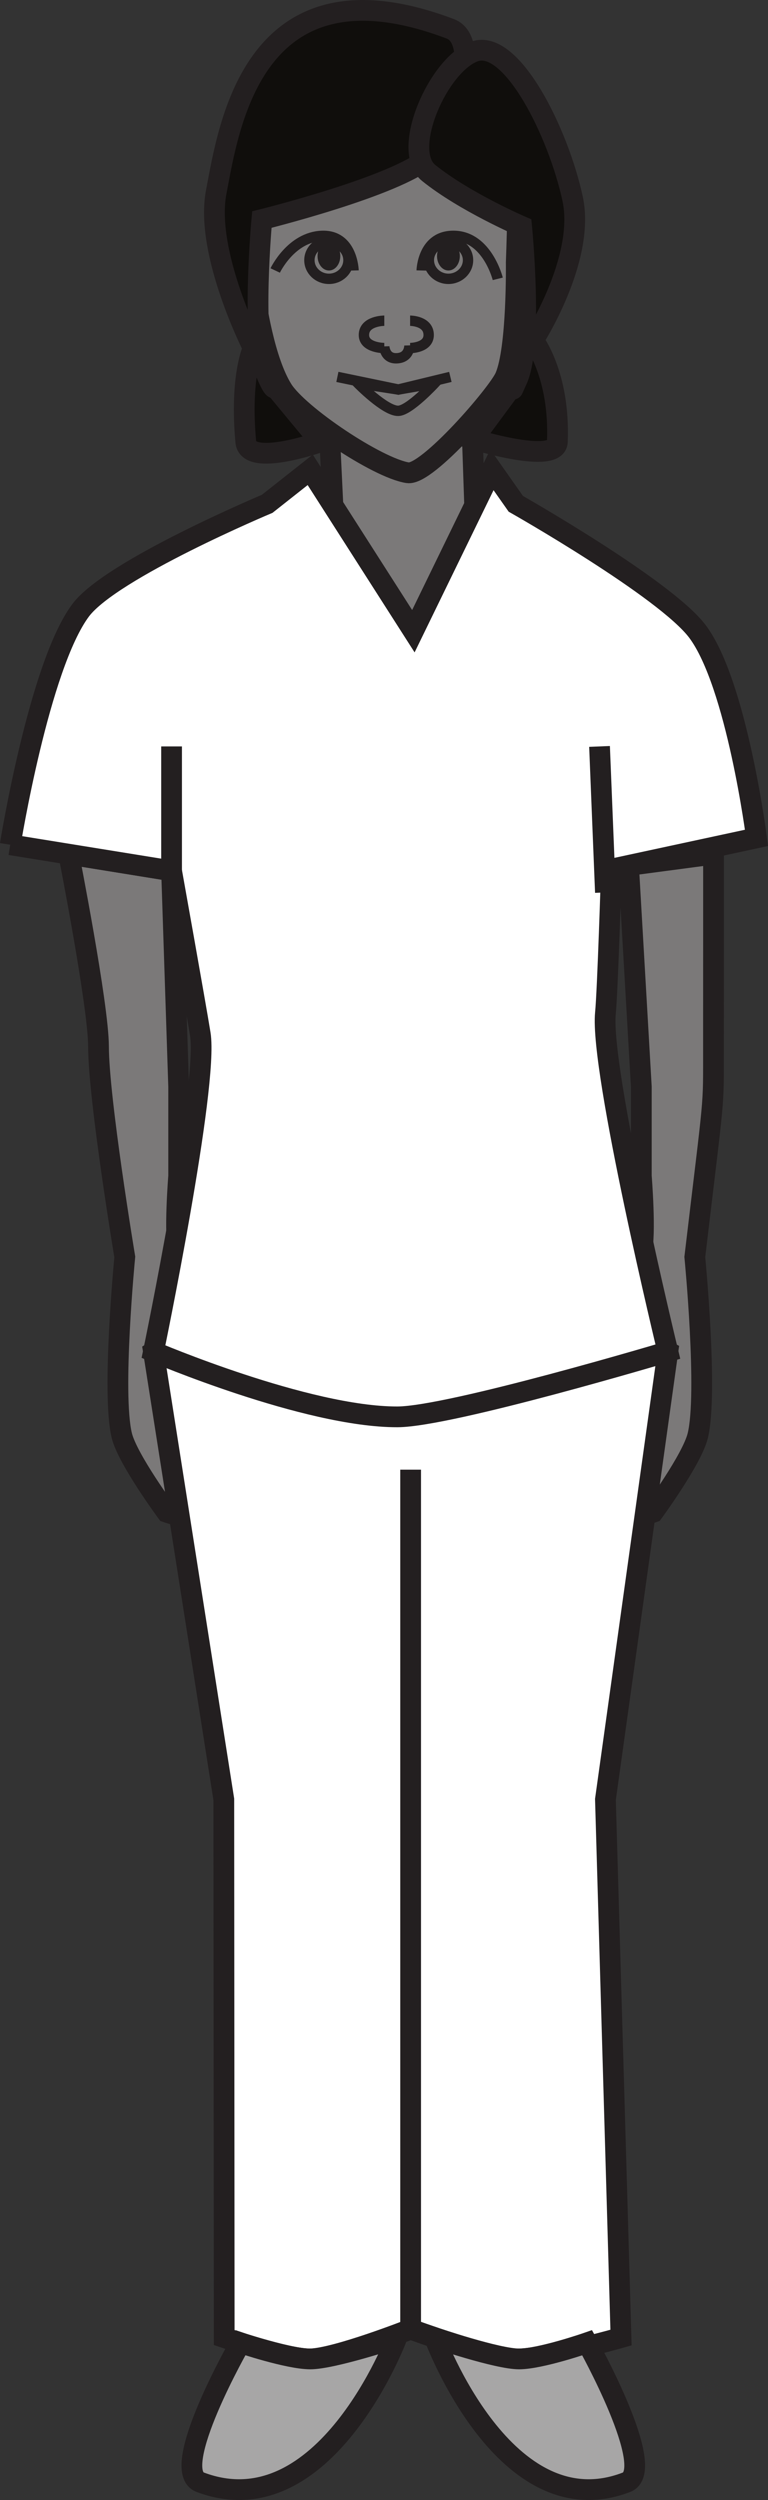 <?xml version="1.0" encoding="UTF-8"?>
<svg xmlns="http://www.w3.org/2000/svg" xmlns:xlink="http://www.w3.org/1999/xlink" width="62.529pt" height="203.445pt" viewBox="0 0 62.529 203.445" version="1.1">
<rect x="0" y="0" width="62.529" height="203.445" fill="#333333" stroke="none"/>
<defs>
<clipPath id="clip1">
  <path d="M 40 59 L 62.527 59 L 62.527 133 L 40 133 Z M 40 59 "/>
</clipPath>
<clipPath id="clip2">
  <path d="M 2 92 L 62.527 92 L 62.527 202 L 2 202 Z M 2 92 "/>
</clipPath>
<clipPath id="clip3">
  <path d="M 0 28 L 62.527 28 L 62.527 125 L 0 125 Z M 0 28 "/>
</clipPath>
<clipPath id="clip4">
  <path d="M 6 180 L 42 180 L 42 203.445 L 6 203.445 Z M 6 180 "/>
</clipPath>
<clipPath id="clip5">
  <path d="M 25 180 L 62 180 L 62 203.445 L 25 203.445 Z M 25 180 "/>
</clipPath>
</defs>
<g id="surface1">
<path style=" stroke:none;fill-rule:nonzero;fill:rgb(48.238%,47.296%,47.53%);fill-opacity:1;" d="M 38.484 61.348 L 26.82 47.168 L 26.82 35.957 L 38.484 35.957 Z M 38.484 61.348 "/>
<path style=" stroke:none;fill-rule:nonzero;fill:rgb(48.238%,47.296%,47.53%);fill-opacity:1;" d="M 50.527 123.062 C 50.145 121.992 52.004 120.062 52.215 118.906 C 52.457 117.648 52.215 113.699 52.215 113.699 L 50.527 116.828 L 50.527 104.711 C 50.527 104.711 52 102.801 52.215 101.938 C 52.605 100.477 52.215 95.707 52.215 95.707 L 52.215 88.438 L 51.172 70.43 L 58.094 69.512 C 58.094 69.512 58.094 81.816 58.09 85.176 C 58.082 90.52 58.215 88.414 56.57 102.289 C 56.57 102.289 57.652 113.395 56.812 116.828 C 56.352 118.746 53.184 123.062 53.184 123.062 C 53.184 123.062 50.84 123.906 50.527 123.062 "/>
<g clip-path="url(#clip1)" clip-rule="nonzero">
<path style="fill:none;stroke-width:1.689;stroke-linecap:butt;stroke-linejoin:miter;stroke:rgb(13.73%,12.16%,12.549%);stroke-opacity:1;stroke-miterlimit:4;" d="M -0.001 -0.001 C -0.384 1.069 1.476 2.999 1.687 4.155 C 1.929 5.413 1.687 9.362 1.687 9.362 L -0.001 6.233 L -0.001 18.35 C -0.001 18.35 1.472 20.261 1.687 21.124 C 2.077 22.585 1.687 27.354 1.687 27.354 L 1.687 34.624 L 0.644 52.632 L 7.566 53.55 C 7.566 53.55 7.566 41.245 7.562 37.886 C 7.554 32.542 7.687 34.647 6.042 20.772 C 6.042 20.772 7.124 9.667 6.284 6.233 C 5.823 4.315 2.655 -0.001 2.655 -0.001 C 2.655 -0.001 0.312 -0.845 -0.001 -0.001 Z M -0.001 -0.001 " transform="matrix(1,0,0,-1,50.528,123.061)"/>
</g>
<path style=" stroke:none;fill-rule:nonzero;fill:rgb(48.238%,47.296%,47.53%);fill-opacity:1;" d="M 20.504 22.309 C 20.168 19.559 19.898 13.934 20.504 11.23 C 21.191 8.18 26.477 3.309 31.684 3.398 C 36.883 3.484 41.574 7.199 42.031 11.578 C 42.316 14.262 42.031 21.359 42.031 21.359 C 42.031 21.359 42.129 28.352 41.133 30.668 C 40.551 32.031 34.77 38.723 33.199 38.473 C 30.719 38.094 24.301 33.781 23 31.699 C 21.562 29.395 20.836 24.973 20.504 22.309 "/>
<path style="fill:none;stroke-width:1.689;stroke-linecap:butt;stroke-linejoin:miter;stroke:rgb(13.73%,12.16%,12.549%);stroke-opacity:1;stroke-miterlimit:4;" d="M -0.001 -0.002 C -0.337 2.748 -0.606 8.373 -0.001 11.076 C 0.687 14.127 5.972 18.998 11.179 18.908 C 16.378 18.823 21.07 15.108 21.527 10.729 C 21.812 8.045 21.527 0.948 21.527 0.948 C 21.527 0.948 21.624 -6.045 20.628 -8.361 C 20.046 -9.724 14.265 -16.416 12.695 -16.166 C 10.214 -15.787 3.796 -11.474 2.495 -9.392 C 1.058 -7.088 0.331 -2.666 -0.001 -0.002 Z M -0.001 -0.002 " transform="matrix(1,0,0,-1,20.505,22.307)"/>
<path style=" stroke:none;fill-rule:nonzero;fill:rgb(48.238%,47.296%,47.53%);fill-opacity:1;" d="M 16.25 123.062 C 16.641 121.992 14.77 120.062 14.547 118.906 C 14.309 117.648 14.547 113.699 14.547 113.699 L 16.25 116.828 L 16.25 104.711 C 16.25 104.711 14.777 102.801 14.547 101.938 C 14.16 100.477 14.547 95.707 14.547 95.707 L 14.547 88.438 L 13.969 70.867 L 5.594 69.512 C 5.594 69.512 8.012 81.797 8.02 85.148 C 8.023 89.461 10.16 102.289 10.16 102.289 C 10.16 102.289 9.078 113.395 9.918 116.828 C 10.391 118.746 13.574 123.062 13.574 123.062 C 13.574 123.062 15.941 123.906 16.25 123.062 "/>
<path style="fill:none;stroke-width:1.689;stroke-linecap:butt;stroke-linejoin:miter;stroke:rgb(13.73%,12.16%,12.549%);stroke-opacity:1;stroke-miterlimit:4;" d="M -0.002 -0.001 C 0.389 1.069 -1.482 2.999 -1.705 4.155 C -1.943 5.413 -1.705 9.362 -1.705 9.362 L -0.002 6.233 L -0.002 18.35 C -0.002 18.35 -1.474 20.261 -1.705 21.124 C -2.092 22.585 -1.705 27.354 -1.705 27.354 L -1.705 34.624 L -2.283 52.194 L -10.658 53.55 C -10.658 53.55 -8.24 41.264 -8.232 37.913 C -8.228 33.6 -6.092 20.772 -6.092 20.772 C -6.092 20.772 -7.174 9.667 -6.334 6.233 C -5.861 4.315 -2.677 -0.001 -2.677 -0.001 C -2.677 -0.001 -0.31 -0.845 -0.002 -0.001 Z M -0.002 -0.001 " transform="matrix(1,0,0,-1,16.252,123.061)"/>
<path style="fill-rule:nonzero;fill:rgb(100%,100%,100%);fill-opacity:1;stroke-width:1.689;stroke-linecap:butt;stroke-linejoin:miter;stroke:rgb(13.73%,12.16%,12.549%);stroke-opacity:1;stroke-miterlimit:4;" d="M -0.001 0 L 0.238 -7.035 " transform="matrix(1,0,0,-1,38.407,34.086)"/>
<path style=" stroke:none;fill-rule:nonzero;fill:rgb(100%,100%,100%);fill-opacity:1;" d="M 18.254 190.227 L 18.223 146.434 L 12.496 109.992 C 12.496 109.992 24.832 101.945 31.645 101.945 C 39.434 101.945 54.375 109.992 54.375 109.992 L 49.293 146.434 L 50.562 190.227 C 50.562 190.227 44.191 192.039 42 191.965 C 39.754 191.879 33.434 189.539 33.434 189.539 C 33.434 189.539 27.41 191.91 25.258 191.965 C 23.441 192 18.254 190.227 18.254 190.227 "/>
<g clip-path="url(#clip2)" clip-rule="nonzero">
<path style="fill:none;stroke-width:1.689;stroke-linecap:butt;stroke-linejoin:miter;stroke:rgb(13.73%,12.16%,12.549%);stroke-opacity:1;stroke-miterlimit:4;" d="M 0.002 -0 L -0.03 43.793 L -5.756 80.234 C -5.756 80.234 6.58 88.281 13.392 88.281 C 21.181 88.281 36.123 80.234 36.123 80.234 L 31.041 43.793 L 32.31 -0 C 32.31 -0 25.939 -1.813 23.748 -1.739 C 21.502 -1.653 15.181 0.687 15.181 0.687 C 15.181 0.687 9.158 -1.684 7.006 -1.739 C 5.189 -1.774 0.002 -0 0.002 -0 Z M 0.002 -0 " transform="matrix(1,0,0,-1,18.252,190.226)"/>
</g>
<path style=" stroke:none;fill-rule:nonzero;fill:rgb(100%,100%,100%);fill-opacity:1;" d="M 0.832 68.742 L 13.969 70.867 C 13.969 70.867 15.914 81.727 16.305 84.145 C 16.984 88.34 12.496 109.992 12.496 109.992 C 12.496 109.992 24.961 115.316 32.355 115.301 C 36.668 115.289 54.375 109.992 54.375 109.992 C 54.375 109.992 48.836 87.113 49.293 82.449 C 49.473 80.645 49.781 70.727 49.781 70.727 L 61.594 68.184 C 61.594 68.184 59.984 55.656 56.789 51.391 C 54.172 47.902 41.996 41 41.996 41 L 40.051 38.234 L 33.656 51.367 L 25.258 38.234 L 21.754 41 C 21.754 41 9.074 46.32 6.57 49.656 C 3.172 54.199 0.832 68.742 0.832 68.742 "/>
<g clip-path="url(#clip3)" clip-rule="nonzero">
<path style="fill:none;stroke-width:1.689;stroke-linecap:butt;stroke-linejoin:miter;stroke:rgb(13.73%,12.16%,12.549%);stroke-opacity:1;stroke-miterlimit:4;" d="M -0.002 -0 L 13.135 -2.125 C 13.135 -2.125 15.08 -12.985 15.471 -15.403 C 16.151 -19.598 11.662 -41.25 11.662 -41.25 C 11.662 -41.25 24.127 -46.575 31.522 -46.559 C 35.834 -46.547 53.541 -41.25 53.541 -41.25 C 53.541 -41.25 48.002 -18.371 48.459 -13.707 C 48.639 -11.903 48.947 -1.985 48.947 -1.985 L 60.76 0.558 C 60.76 0.558 59.151 13.086 55.955 17.351 C 53.338 20.84 41.162 27.742 41.162 27.742 L 39.217 30.508 L 32.822 17.375 L 24.424 30.508 L 20.92 27.742 C 20.92 27.742 8.24 22.422 5.737 19.086 C 2.338 14.543 -0.002 -0 -0.002 -0 " transform="matrix(1,0,0,-1,0.834,68.742)"/>
</g>
<path style="fill-rule:nonzero;fill:rgb(100%,100%,100%);fill-opacity:1;stroke-width:1.689;stroke-linecap:butt;stroke-linejoin:miter;stroke:rgb(13.73%,12.16%,12.549%);stroke-opacity:1;stroke-miterlimit:4;" d="M 0.001 0.002 L 0.286 -5.975 " transform="matrix(1,0,0,-1,26.819,35.146)"/>
<path style="fill:none;stroke-width:1.689;stroke-linecap:butt;stroke-linejoin:miter;stroke:rgb(13.73%,12.16%,12.549%);stroke-opacity:1;stroke-miterlimit:4;" d="M 0 -0 L 0 69.941 " transform="matrix(1,0,0,-1,33.433,189.539)"/>
<path style=" stroke:none;fill-rule:nonzero;fill:rgb(65.492%,64.864%,65.019%);fill-opacity:1;" d="M 16.305 202 C 13.652 200.996 19.582 190.648 19.582 190.648 C 19.582 190.648 23.441 191.957 25.258 191.965 C 27.09 191.965 32.309 190.227 32.309 190.227 C 32.309 190.227 26.43 205.812 16.305 202 "/>
<g clip-path="url(#clip4)" clip-rule="nonzero">
<path style="fill:none;stroke-width:1.689;stroke-linecap:butt;stroke-linejoin:miter;stroke:rgb(13.73%,12.16%,12.549%);stroke-opacity:1;stroke-miterlimit:4;" d="M -0.001 0.001 C -2.654 1.005 3.276 11.352 3.276 11.352 C 3.276 11.352 7.136 10.044 8.952 10.036 C 10.784 10.036 16.003 11.774 16.003 11.774 C 16.003 11.774 10.124 -3.812 -0.001 0.001 Z M -0.001 0.001 " transform="matrix(1,0,0,-1,16.306,202.001)"/>
</g>
<path style=" stroke:none;fill-rule:nonzero;fill:rgb(65.492%,64.864%,65.019%);fill-opacity:1;" d="M 51.008 202 C 53.602 200.996 47.805 190.648 47.805 190.648 C 47.805 190.648 44.035 191.957 42.266 191.965 C 40.48 191.965 35.383 190.227 35.383 190.227 C 35.383 190.227 41.121 205.812 51.008 202 "/>
<g clip-path="url(#clip5)" clip-rule="nonzero">
<path style="fill:none;stroke-width:1.689;stroke-linecap:butt;stroke-linejoin:miter;stroke:rgb(13.73%,12.16%,12.549%);stroke-opacity:1;stroke-miterlimit:4;" d="M 0 0.001 C 2.594 1.005 -3.203 11.352 -3.203 11.352 C -3.203 11.352 -6.972 10.044 -8.742 10.036 C -10.527 10.036 -15.625 11.774 -15.625 11.774 C -15.625 11.774 -9.887 -3.812 0 0.001 Z M 0 0.001 " transform="matrix(1,0,0,-1,51.008,202.001)"/>
</g>
<path style="fill:none;stroke-width:1.689;stroke-linecap:butt;stroke-linejoin:miter;stroke:rgb(13.73%,12.16%,12.549%);stroke-opacity:1;stroke-miterlimit:4;" d="M -0 -0.002 L -0 10.123 " transform="matrix(1,0,0,-1,13.969,70.865)"/>
<path style="fill:none;stroke-width:1.689;stroke-linecap:butt;stroke-linejoin:miter;stroke:rgb(13.73%,12.16%,12.549%);stroke-opacity:1;stroke-miterlimit:4;" d="M -0.002 -0.002 L -0.482 11.881 " transform="matrix(1,0,0,-1,49.295,72.623)"/>
<path style="fill-rule:nonzero;fill:rgb(65.492%,64.864%,65.019%);fill-opacity:1;stroke-width:1.689;stroke-linecap:butt;stroke-linejoin:miter;stroke:rgb(13.73%,12.16%,12.549%);stroke-opacity:1;stroke-miterlimit:4;" d="M 0.001 0 C 0.001 0 -0.808 2.051 -1.331 1.574 C -2.675 0.36 0.473 -5.629 0.473 -5.629 Z M 0.001 0 " transform="matrix(1,0,0,-1,20.144,20.664)"/>
<path style="fill-rule:nonzero;fill:rgb(65.492%,64.864%,65.019%);fill-opacity:1;stroke-width:1.689;stroke-linecap:butt;stroke-linejoin:miter;stroke:rgb(13.73%,12.16%,12.549%);stroke-opacity:1;stroke-miterlimit:4;" d="M 0.001 0 C 0.001 0 0.876 2.051 1.447 1.574 C 2.904 0.36 -0.034 -5.629 -0.034 -5.629 Z M 0.001 0 " transform="matrix(1,0,0,-1,42.511,20.664)"/>
<path style="fill:none;stroke-width:0.844;stroke-linecap:butt;stroke-linejoin:miter;stroke:rgb(13.73%,12.16%,12.549%);stroke-opacity:1;stroke-miterlimit:4;" d="M 0.002 0.001 C 0.002 0.001 -0.073 2.915 -2.584 2.818 C -5.092 2.716 -6.377 0.001 -6.377 0.001 " transform="matrix(1,0,0,-1,28.784,22.013)"/>
<path style="fill:none;stroke-width:0.844;stroke-linecap:butt;stroke-linejoin:miter;stroke:rgb(13.73%,12.16%,12.549%);stroke-opacity:1;stroke-miterlimit:4;" d="M 0 0.002 C 0 -0.834 -0.715 -1.514 -1.586 -1.514 C -2.469 -1.514 -3.179 -0.834 -3.179 0.002 C -3.179 0.838 -2.469 1.513 -1.586 1.513 C -0.715 1.513 0 0.838 0 0.002 Z M 0 0.002 " transform="matrix(1,0,0,-1,28.371,21.177)"/>
<path style=" stroke:none;fill-rule:nonzero;fill:rgb(13.73%,12.16%,12.549%);fill-opacity:1;" d="M 27.707 20.836 C 27.707 21.488 27.297 22.012 26.785 22.012 C 26.266 22.012 25.855 21.488 25.855 20.836 C 25.855 20.188 26.266 19.664 26.785 19.664 C 27.297 19.664 27.707 20.188 27.707 20.836 "/>
<path style="fill:none;stroke-width:0.844;stroke-linecap:butt;stroke-linejoin:miter;stroke:rgb(13.73%,12.16%,12.549%);stroke-opacity:1;stroke-miterlimit:4;" d="M 0.001 0.001 C 0.001 0.001 0.071 2.915 2.708 2.818 C 5.353 2.716 6.196 -0.679 6.196 -0.679 " transform="matrix(1,0,0,-1,34.331,22.013)"/>
<path style="fill:none;stroke-width:0.844;stroke-linecap:butt;stroke-linejoin:miter;stroke:rgb(13.73%,12.16%,12.549%);stroke-opacity:1;stroke-miterlimit:4;" d="M 0 0.002 C 0 -0.834 0.715 -1.514 1.59 -1.514 C 2.469 -1.514 3.188 -0.834 3.188 0.002 C 3.188 0.838 2.469 1.513 1.59 1.513 C 0.715 1.513 0 0.838 0 0.002 Z M 0 0.002 " transform="matrix(1,0,0,-1,34.918,21.177)"/>
<path style=" stroke:none;fill-rule:nonzero;fill:rgb(13.73%,12.16%,12.549%);fill-opacity:1;" d="M 35.582 20.836 C 35.582 21.488 35.996 22.012 36.508 22.012 C 37.02 22.012 37.438 21.488 37.438 20.836 C 37.438 20.188 37.02 19.664 36.508 19.664 C 35.996 19.664 35.582 20.188 35.582 20.836 "/>
<path style="fill:none;stroke-width:0.844;stroke-linecap:butt;stroke-linejoin:miter;stroke:rgb(13.73%,12.16%,12.549%);stroke-opacity:1;stroke-miterlimit:4;" d="M -0.002 -0.002 L 4.959 -1.029 L 9.197 -0.002 " transform="matrix(1,0,0,-1,27.471,30.67)"/>
<path style="fill:none;stroke-width:0.844;stroke-linecap:butt;stroke-linejoin:miter;stroke:rgb(13.73%,12.16%,12.549%);stroke-opacity:1;stroke-miterlimit:4;" d="M 0.001 -0.001 C 0.904 0.018 2.962 2.245 2.962 2.245 L 0.001 1.733 L -3.292 2.245 C -3.292 2.245 -1.065 -0.032 0.001 -0.001 Z M 0.001 -0.001 " transform="matrix(1,0,0,-1,32.428,33.432)"/>
<path style="fill:none;stroke-width:0.844;stroke-linecap:butt;stroke-linejoin:miter;stroke:rgb(13.73%,12.16%,12.549%);stroke-opacity:1;stroke-miterlimit:4;" d="M 0 0.001 C 0 0.001 1.512 0.001 1.512 -1.163 C 1.512 -2.225 0 -2.225 0 -2.225 " transform="matrix(1,0,0,-1,33.39,26.099)"/>
<path style="fill:none;stroke-width:0.844;stroke-linecap:butt;stroke-linejoin:miter;stroke:rgb(13.73%,12.16%,12.549%);stroke-opacity:1;stroke-miterlimit:4;" d="M 0 0.001 C 0 0.001 -1.66 0.001 -1.66 -1.163 C -1.66 -2.225 0 -2.225 0 -2.225 " transform="matrix(1,0,0,-1,31.289,26.099)"/>
<path style="fill:none;stroke-width:0.844;stroke-linecap:butt;stroke-linejoin:miter;stroke:rgb(13.73%,12.16%,12.549%);stroke-opacity:1;stroke-miterlimit:4;" d="M 0 0 C 0 0 0.031 -1.011 -1.039 -1.051 C -2.019 -1.09 -2.051 -0.082 -2.051 -0.082 " transform="matrix(1,0,0,-1,33.336,28.106)"/>
<path style=" stroke:none;fill-rule:nonzero;fill:rgb(6.279%,5.742%,5.058%);fill-opacity:1;" d="M 34.902 12.801 C 36.965 10.945 39.344 3.359 36.668 2.348 C 20.617 -3.73 18.637 10.238 17.605 15.625 C 16.656 20.562 20.617 28.324 20.617 28.324 C 20.617 28.324 19.52 30.598 20.012 35.957 C 20.203 38.043 26.086 35.957 26.086 35.957 L 22.402 31.508 C 22.402 31.508 22.352 32.043 21.641 30.32 C 20.438 27.402 21.32 17.867 21.32 17.867 C 21.32 17.867 32.289 15.152 34.902 12.801 "/>
<path style="fill:none;stroke-width:1.689;stroke-linecap:butt;stroke-linejoin:miter;stroke:rgb(13.73%,12.16%,12.549%);stroke-opacity:1;stroke-miterlimit:4;" d="M -0.001 -0.001 C 2.062 1.854 4.441 9.44 1.765 10.452 C -14.286 16.53 -16.266 2.561 -17.298 -2.825 C -18.247 -7.763 -14.286 -15.525 -14.286 -15.525 C -14.286 -15.525 -15.384 -17.798 -14.891 -23.157 C -14.7 -25.243 -8.817 -23.157 -8.817 -23.157 L -12.501 -18.708 C -12.501 -18.708 -12.552 -19.243 -13.262 -17.521 C -14.466 -14.603 -13.583 -5.068 -13.583 -5.068 C -13.583 -5.068 -2.614 -2.353 -0.001 -0.001 Z M -0.001 -0.001 " transform="matrix(1,0,0,-1,34.903,12.8)"/>
<path style=" stroke:none;fill-rule:nonzero;fill:rgb(6.279%,5.742%,5.058%);fill-opacity:1;" d="M 34.902 14.074 C 32.598 12.215 35.715 5.207 38.645 4.184 C 41.656 3.133 45.465 10.797 46.625 16.188 C 47.676 21.121 43.422 27.688 43.422 27.688 C 43.422 27.688 45.605 30.461 45.379 35.957 C 45.305 37.84 38.527 35.734 38.527 35.734 L 42.113 30.879 C 42.113 30.879 41.309 32.668 42.113 30.879 C 43.406 27.996 42.469 18.426 42.469 18.426 C 42.469 18.426 37.816 16.422 34.902 14.074 "/>
<path style="fill:none;stroke-width:1.689;stroke-linecap:butt;stroke-linejoin:miter;stroke:rgb(13.73%,12.16%,12.549%);stroke-opacity:1;stroke-miterlimit:4;" d="M -0.001 -0.002 C -2.305 1.858 0.812 8.865 3.741 9.889 C 6.753 10.94 10.562 3.276 11.722 -2.115 C 12.773 -7.049 8.519 -13.615 8.519 -13.615 C 8.519 -13.615 10.702 -16.388 10.476 -21.885 C 10.402 -23.767 3.624 -21.662 3.624 -21.662 L 7.21 -16.806 C 7.21 -16.806 6.405 -18.595 7.21 -16.806 C 8.503 -13.924 7.566 -4.353 7.566 -4.353 C 7.566 -4.353 2.913 -2.349 -0.001 -0.002 Z M -0.001 -0.002 " transform="matrix(1,0,0,-1,34.903,14.072)"/>
</g>
</svg>
